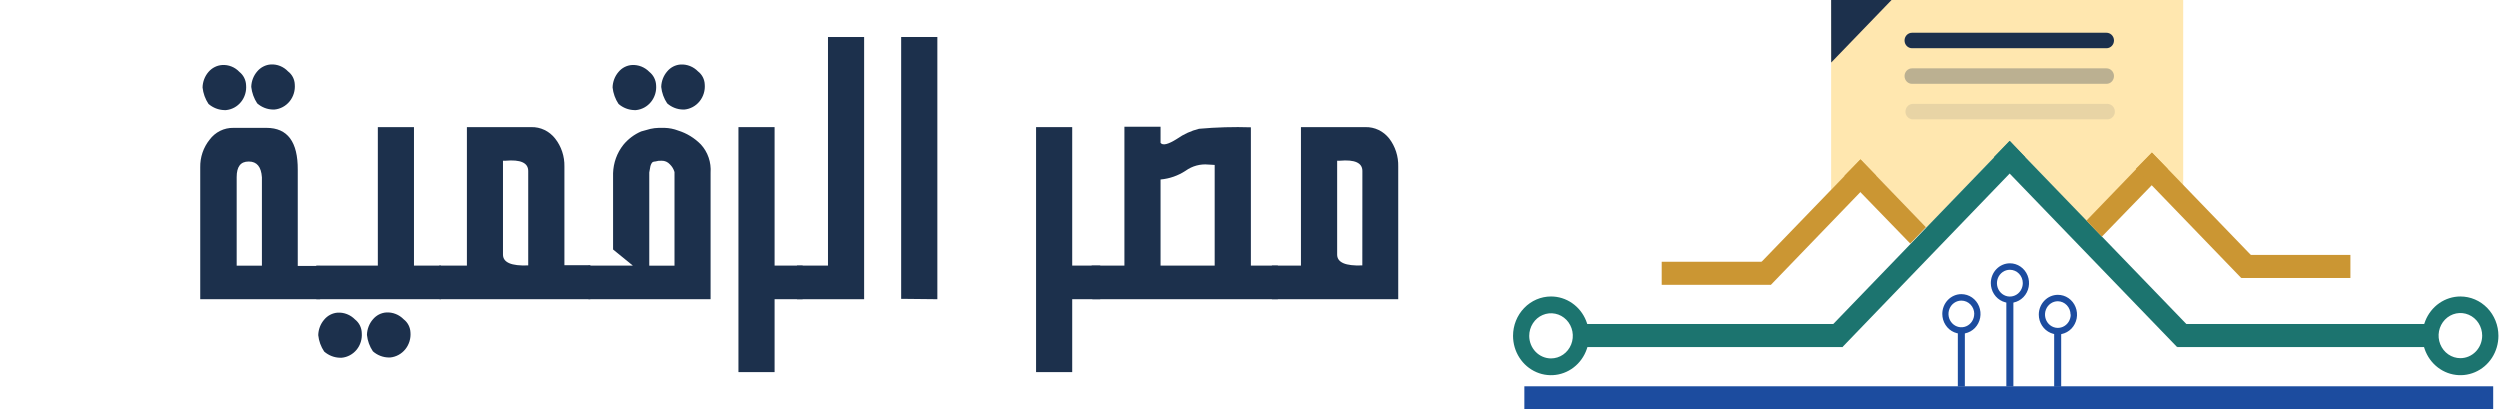 <svg width="171" height="28" viewBox="0 0 171 28" fill="none" xmlns="http://www.w3.org/2000/svg">
<g clip-path="url(#clip0_719_2553)">
<path d="M125.25 12.994V0H149.33V12.753L147.212 10.56L142.761 15.188L137.467 9.665L131.766 15.572L127.266 10.931L125.25 12.994Z" fill="#FFE7AF"/>
<path d="M137.715 20.567H137.234V26.439H137.715V20.567Z" fill="#1C4C9F"/>
<path d="M136.172 19.364C136.172 19.632 136.248 19.894 136.392 20.117C136.536 20.339 136.74 20.513 136.979 20.615C137.218 20.718 137.48 20.745 137.734 20.692C137.988 20.64 138.22 20.511 138.403 20.322C138.586 20.132 138.711 19.891 138.761 19.628C138.811 19.366 138.786 19.093 138.687 18.846C138.588 18.599 138.42 18.387 138.205 18.238C137.99 18.089 137.737 18.01 137.479 18.01C137.132 18.01 136.8 18.153 136.555 18.407C136.309 18.661 136.172 19.005 136.172 19.364ZM138.359 19.364C138.359 19.546 138.308 19.723 138.211 19.874C138.115 20.026 137.977 20.144 137.815 20.213C137.653 20.283 137.475 20.302 137.303 20.267C137.132 20.231 136.974 20.144 136.85 20.016C136.726 19.887 136.642 19.724 136.608 19.546C136.574 19.368 136.592 19.184 136.659 19.016C136.727 18.849 136.841 18.706 136.986 18.605C137.132 18.505 137.304 18.452 137.479 18.453C137.712 18.453 137.936 18.549 138.101 18.72C138.266 18.891 138.359 19.123 138.359 19.364Z" fill="#1C4C9F"/>
<path d="M140.985 22.625H140.505V26.452H140.985V22.625Z" fill="#1C4C9F"/>
<path d="M139.454 21.516C139.453 21.784 139.529 22.047 139.673 22.27C139.816 22.493 140.02 22.667 140.259 22.77C140.498 22.873 140.761 22.901 141.015 22.849C141.269 22.796 141.503 22.667 141.686 22.478C141.869 22.288 141.993 22.046 142.044 21.783C142.094 21.52 142.068 21.248 141.968 21C141.869 20.752 141.701 20.541 141.485 20.392C141.269 20.244 141.016 20.165 140.757 20.166C140.412 20.167 140.081 20.31 139.837 20.563C139.593 20.816 139.455 21.158 139.454 21.516ZM141.637 21.516C141.637 21.696 141.585 21.872 141.489 22.022C141.392 22.172 141.255 22.289 141.094 22.358C140.933 22.427 140.756 22.445 140.586 22.41C140.415 22.375 140.258 22.288 140.135 22.16C140.012 22.033 139.928 21.87 139.895 21.694C139.861 21.517 139.878 21.334 139.945 21.167C140.011 21.001 140.124 20.858 140.269 20.758C140.413 20.658 140.583 20.605 140.757 20.605C140.988 20.608 141.209 20.706 141.371 20.876C141.534 21.047 141.625 21.276 141.625 21.516H141.637Z" fill="#1C4C9F"/>
<path d="M134.396 22.613H133.916V26.439H134.396V22.613Z" fill="#1C4C9F"/>
<path d="M132.853 21.474C132.853 21.741 132.93 22.003 133.074 22.226C133.217 22.449 133.422 22.623 133.661 22.725C133.9 22.827 134.163 22.854 134.417 22.801C134.67 22.749 134.903 22.619 135.086 22.43C135.269 22.24 135.393 21.998 135.443 21.735C135.493 21.472 135.466 21.2 135.367 20.952C135.267 20.705 135.099 20.494 134.884 20.346C134.668 20.197 134.415 20.119 134.156 20.119C133.81 20.12 133.479 20.264 133.234 20.517C132.99 20.771 132.853 21.115 132.853 21.474ZM135.036 21.474C135.036 21.654 134.984 21.83 134.887 21.98C134.79 22.13 134.653 22.247 134.492 22.316C134.331 22.385 134.154 22.402 133.983 22.367C133.812 22.331 133.656 22.244 133.533 22.116C133.41 21.988 133.326 21.826 133.293 21.649C133.259 21.472 133.277 21.288 133.345 21.122C133.412 20.955 133.525 20.813 133.67 20.714C133.816 20.614 133.986 20.561 134.16 20.562C134.394 20.562 134.617 20.658 134.782 20.829C134.947 21 135.04 21.232 135.04 21.474H135.036Z" fill="#1C4C9F"/>
<path d="M138.533 10.758L126.015 23.747L124.94 22.634L137.475 9.644L138.533 10.758Z" fill="#1C746F"/>
<path d="M170.534 28H104.266V26.422H170.534V28Z" fill="#1C4C9F"/>
<path d="M127.258 10.902L131.737 15.542L130.662 16.66L126.162 12.02L127.258 10.902Z" fill="#CB9633"/>
<path d="M126.015 23.739H108.28V22.161H126.015V23.739Z" fill="#1C746F"/>
<path d="M166.653 23.739H148.922V22.161H166.653V23.739Z" fill="#1C746F"/>
<path d="M137.454 9.636L149.993 22.625L148.914 23.739L136.379 10.75L137.454 9.636Z" fill="#1C746F"/>
<path d="M168.29 20.279C167.776 20.28 167.274 20.439 166.848 20.735C166.421 21.032 166.089 21.452 165.893 21.944C165.697 22.436 165.646 22.977 165.746 23.499C165.847 24.021 166.095 24.5 166.458 24.876C166.822 25.252 167.285 25.508 167.789 25.611C168.293 25.715 168.815 25.661 169.289 25.457C169.764 25.254 170.169 24.909 170.455 24.466C170.74 24.023 170.892 23.503 170.892 22.971C170.892 22.617 170.825 22.267 170.694 21.94C170.563 21.613 170.372 21.316 170.13 21.066C169.888 20.816 169.601 20.618 169.286 20.483C168.97 20.348 168.632 20.279 168.29 20.279ZM168.29 24.498C167.995 24.498 167.707 24.408 167.462 24.238C167.217 24.068 167.026 23.827 166.913 23.545C166.8 23.263 166.771 22.953 166.828 22.653C166.886 22.354 167.028 22.078 167.236 21.862C167.445 21.646 167.71 21.499 167.999 21.44C168.288 21.38 168.588 21.411 168.86 21.528C169.133 21.645 169.366 21.843 169.529 22.096C169.693 22.35 169.781 22.649 169.781 22.954C169.781 23.364 169.624 23.756 169.344 24.046C169.064 24.336 168.685 24.498 168.29 24.498Z" fill="#1C746F"/>
<path d="M103.492 22.971C103.492 23.503 103.644 24.024 103.93 24.466C104.215 24.909 104.621 25.254 105.096 25.458C105.57 25.662 106.093 25.715 106.597 25.611C107.101 25.507 107.564 25.251 107.927 24.874C108.29 24.498 108.538 24.018 108.638 23.496C108.738 22.974 108.687 22.433 108.49 21.941C108.294 21.449 107.961 21.029 107.533 20.733C107.106 20.437 106.604 20.279 106.09 20.279C105.401 20.279 104.74 20.563 104.253 21.068C103.765 21.573 103.492 22.257 103.492 22.971ZM104.599 22.971C104.599 22.666 104.687 22.367 104.851 22.113C105.014 21.859 105.247 21.661 105.519 21.545C105.792 21.428 106.091 21.397 106.381 21.457C106.67 21.516 106.935 21.663 107.144 21.879C107.352 22.095 107.494 22.37 107.552 22.67C107.609 22.969 107.58 23.28 107.467 23.562C107.354 23.844 107.163 24.085 106.918 24.255C106.673 24.425 106.385 24.515 106.09 24.515C105.695 24.515 105.315 24.352 105.036 24.063C104.756 23.773 104.599 23.381 104.599 22.971Z" fill="#1C746F"/>
<path d="M128.333 12.015L121.129 19.483L120.05 18.364L127.258 10.902L128.333 12.015Z" fill="#CB9633"/>
<path d="M121.129 19.482H113.66V17.904H121.129V19.482Z" fill="#CB9633"/>
<path d="M148.267 11.547L143.767 16.187L142.712 15.091L147.191 10.45L148.267 11.547Z" fill="#CB9633"/>
<path d="M147.191 10.429L154.399 17.896L153.3 19.014L146.092 11.547L147.191 10.429Z" fill="#CB9633"/>
<path d="M153.299 17.436H160.768V19.014H153.299V17.436Z" fill="#CB9633"/>
<path opacity="0.3" d="M144.084 4.675H130.784C130.5 4.675 130.271 4.912 130.271 5.204C130.271 5.497 130.5 5.734 130.784 5.734H144.084C144.367 5.734 144.597 5.497 144.597 5.204C144.597 4.912 144.367 4.675 144.084 4.675Z" fill="#1C304C"/>
<path d="M144.084 2.24H130.784C130.5 2.24 130.271 2.477 130.271 2.769C130.271 3.062 130.5 3.299 130.784 3.299H144.084C144.367 3.299 144.597 3.062 144.597 2.769C144.597 2.477 144.367 2.24 144.084 2.24Z" fill="#1C304C"/>
<path opacity="0.1" d="M144.145 7.105H130.845C130.562 7.105 130.332 7.342 130.332 7.634C130.332 7.927 130.562 8.164 130.845 8.164H144.145C144.428 8.164 144.658 7.927 144.658 7.634C144.658 7.342 144.428 7.105 144.145 7.105Z" fill="#1C304C"/>
<path d="M125.25 0H129.383L125.254 4.278L125.25 0Z" fill="#1C304C"/>
<path d="M13.696 20.465V11.446C13.683 10.756 13.91 10.085 14.336 9.556C14.527 9.298 14.774 9.091 15.057 8.95C15.34 8.81 15.651 8.74 15.964 8.746H18.233C19.669 8.746 20.38 9.705 20.367 11.623V18.191H21.898V20.465H13.696ZM16.832 5.822C16.85 6.028 16.83 6.235 16.77 6.432C16.712 6.629 16.616 6.813 16.488 6.971C16.361 7.13 16.204 7.261 16.028 7.357C15.851 7.453 15.658 7.512 15.46 7.531H15.35C14.951 7.522 14.568 7.373 14.262 7.109C14.038 6.774 13.898 6.387 13.855 5.982C13.864 5.589 14.009 5.212 14.262 4.919C14.502 4.642 14.836 4.472 15.195 4.447C15.413 4.432 15.631 4.467 15.835 4.549C16.039 4.63 16.224 4.757 16.376 4.919C16.511 5.026 16.622 5.162 16.701 5.318C16.78 5.474 16.825 5.646 16.832 5.822ZM17.003 11.049C16.453 11.049 16.189 11.403 16.189 12.112V18.17H17.915V12.125C17.866 11.408 17.569 11.049 17.023 11.049H17.003ZM20.163 5.776C20.198 6.195 20.071 6.611 19.81 6.933C19.549 7.255 19.175 7.456 18.77 7.493H18.681C18.282 7.487 17.898 7.338 17.593 7.071C17.371 6.735 17.231 6.349 17.186 5.944C17.196 5.552 17.341 5.177 17.593 4.885C17.71 4.746 17.852 4.632 18.012 4.551C18.171 4.469 18.344 4.42 18.522 4.409C18.74 4.396 18.959 4.432 19.162 4.514C19.366 4.597 19.55 4.723 19.703 4.885C19.84 4.988 19.953 5.123 20.033 5.278C20.112 5.432 20.157 5.604 20.163 5.78V5.776Z" fill="#1C304C"/>
<path d="M21.634 20.465V18.166H25.844V8.695H28.316V18.166H30.161V20.465H21.634ZM24.745 22.781C24.777 23.193 24.652 23.602 24.395 23.918C24.137 24.234 23.77 24.432 23.372 24.469H23.262C22.864 24.462 22.48 24.313 22.175 24.047C21.95 23.715 21.81 23.328 21.768 22.925C21.777 22.532 21.922 22.155 22.175 21.862C22.29 21.724 22.43 21.61 22.587 21.529C22.745 21.447 22.916 21.398 23.091 21.385C23.311 21.372 23.53 21.407 23.736 21.488C23.942 21.568 24.128 21.693 24.285 21.853C24.424 21.962 24.538 22.102 24.618 22.262C24.697 22.423 24.741 22.601 24.745 22.781ZM28.076 22.731C28.111 23.15 27.984 23.567 27.723 23.89C27.462 24.212 27.088 24.415 26.683 24.452H26.59C26.192 24.446 25.809 24.297 25.506 24.03C25.281 23.698 25.141 23.312 25.099 22.908C25.109 22.515 25.253 22.138 25.506 21.845C25.621 21.707 25.761 21.594 25.918 21.512C26.076 21.431 26.247 21.384 26.423 21.372C26.642 21.36 26.862 21.395 27.068 21.477C27.273 21.558 27.46 21.684 27.616 21.845C27.753 21.949 27.865 22.084 27.945 22.24C28.024 22.395 28.069 22.567 28.076 22.743V22.731Z" fill="#1C304C"/>
<path d="M40.378 20.465H30.063L30.038 18.166H31.936V8.695H36.338C36.649 8.687 36.957 8.753 37.239 8.887C37.522 9.022 37.771 9.222 37.967 9.471C38.395 10.011 38.621 10.692 38.606 11.391V18.141H40.382L40.378 20.465ZM36.13 11.694C36.13 11.138 35.609 10.901 34.571 10.994H34.404V17.415C34.404 17.955 34.979 18.201 36.13 18.154V11.694Z" fill="#1C304C"/>
<path d="M48.604 20.465H40.244V18.166H43.286L41.934 17.065V11.846C41.956 11.139 42.202 10.458 42.634 9.91C42.965 9.507 43.384 9.192 43.856 8.99L44.483 8.817C44.673 8.774 44.867 8.75 45.061 8.746H45.46C45.778 8.754 46.091 8.817 46.389 8.931C46.974 9.113 47.508 9.44 47.944 9.885C48.178 10.141 48.357 10.444 48.471 10.777C48.584 11.108 48.63 11.461 48.604 11.813V20.465ZM44.878 5.822C44.913 6.237 44.788 6.65 44.53 6.97C44.272 7.291 43.902 7.492 43.502 7.531H43.392C42.995 7.522 42.612 7.374 42.308 7.109C42.084 6.774 41.944 6.387 41.901 5.982C41.911 5.589 42.055 5.212 42.308 4.919C42.423 4.781 42.563 4.668 42.72 4.587C42.878 4.506 43.049 4.458 43.225 4.447C43.444 4.434 43.664 4.47 43.87 4.551C44.075 4.633 44.262 4.758 44.418 4.919C44.554 5.027 44.666 5.165 44.745 5.322C44.825 5.479 44.87 5.653 44.878 5.83V5.822ZM45.257 10.994C45.111 10.986 44.965 11.003 44.825 11.045C44.75 11.04 44.675 11.062 44.613 11.108C44.536 11.209 44.487 11.33 44.471 11.458L44.41 11.796V18.17H46.136V11.766C46.078 11.566 45.97 11.386 45.823 11.243C45.751 11.162 45.663 11.098 45.566 11.055C45.468 11.012 45.363 10.991 45.257 10.994ZM48.205 5.771C48.24 6.191 48.113 6.607 47.852 6.93C47.591 7.253 47.217 7.455 46.812 7.493H46.723C46.324 7.487 45.94 7.338 45.636 7.071C45.41 6.738 45.27 6.352 45.228 5.948C45.238 5.555 45.382 5.178 45.636 4.885C45.75 4.747 45.89 4.634 46.047 4.553C46.205 4.472 46.376 4.424 46.552 4.413C46.772 4.4 46.991 4.436 47.197 4.517C47.403 4.599 47.589 4.724 47.745 4.885C47.883 4.989 47.995 5.124 48.075 5.28C48.155 5.435 48.199 5.608 48.205 5.784V5.771Z" fill="#1C304C"/>
<path d="M52.982 20.465V25.452H50.51V8.695H52.982V18.166H54.9V20.465H52.982Z" fill="#1C304C"/>
<path d="M54.513 20.466V18.166H56.634V2.532H59.106V20.466H54.513Z" fill="#1C304C"/>
<path d="M61.639 2.532H64.115V20.466L61.639 20.44V2.532Z" fill="#1C304C"/>
<path d="M73.339 20.465V25.452H70.867V8.695H73.339V18.166H75.257V20.465H73.339Z" fill="#1C304C"/>
<path d="M76.91 18.166V8.67H79.382V9.771C79.529 9.969 79.904 9.88 80.506 9.497C80.965 9.176 81.475 8.943 82.013 8.809C83.192 8.703 84.377 8.67 85.56 8.708V18.166H87.405V20.465H74.716L74.667 18.166H76.91ZM79.382 18.166H83.084V11.281L82.652 11.256C82.102 11.202 81.551 11.352 81.097 11.678C80.58 12.018 79.992 12.223 79.382 12.277V18.166Z" fill="#1C304C"/>
<path d="M86.997 20.465V18.166H88.985V8.695H93.391C93.702 8.687 94.01 8.753 94.292 8.887C94.575 9.022 94.823 9.222 95.02 9.471C95.438 10.016 95.657 10.695 95.639 11.391V20.465H86.997ZM93.187 11.694C93.187 11.138 92.666 10.901 91.632 10.994H91.461V17.415C91.461 17.955 92.035 18.201 93.183 18.154L93.187 11.694Z" fill="#1C304C"/>
</g>
<defs>
<clipPath id="clip0_719_2553">
<rect width="170.71" height="28" fill="white" transform="translate(0.182)"/>
</clipPath>
</defs>
</svg>
